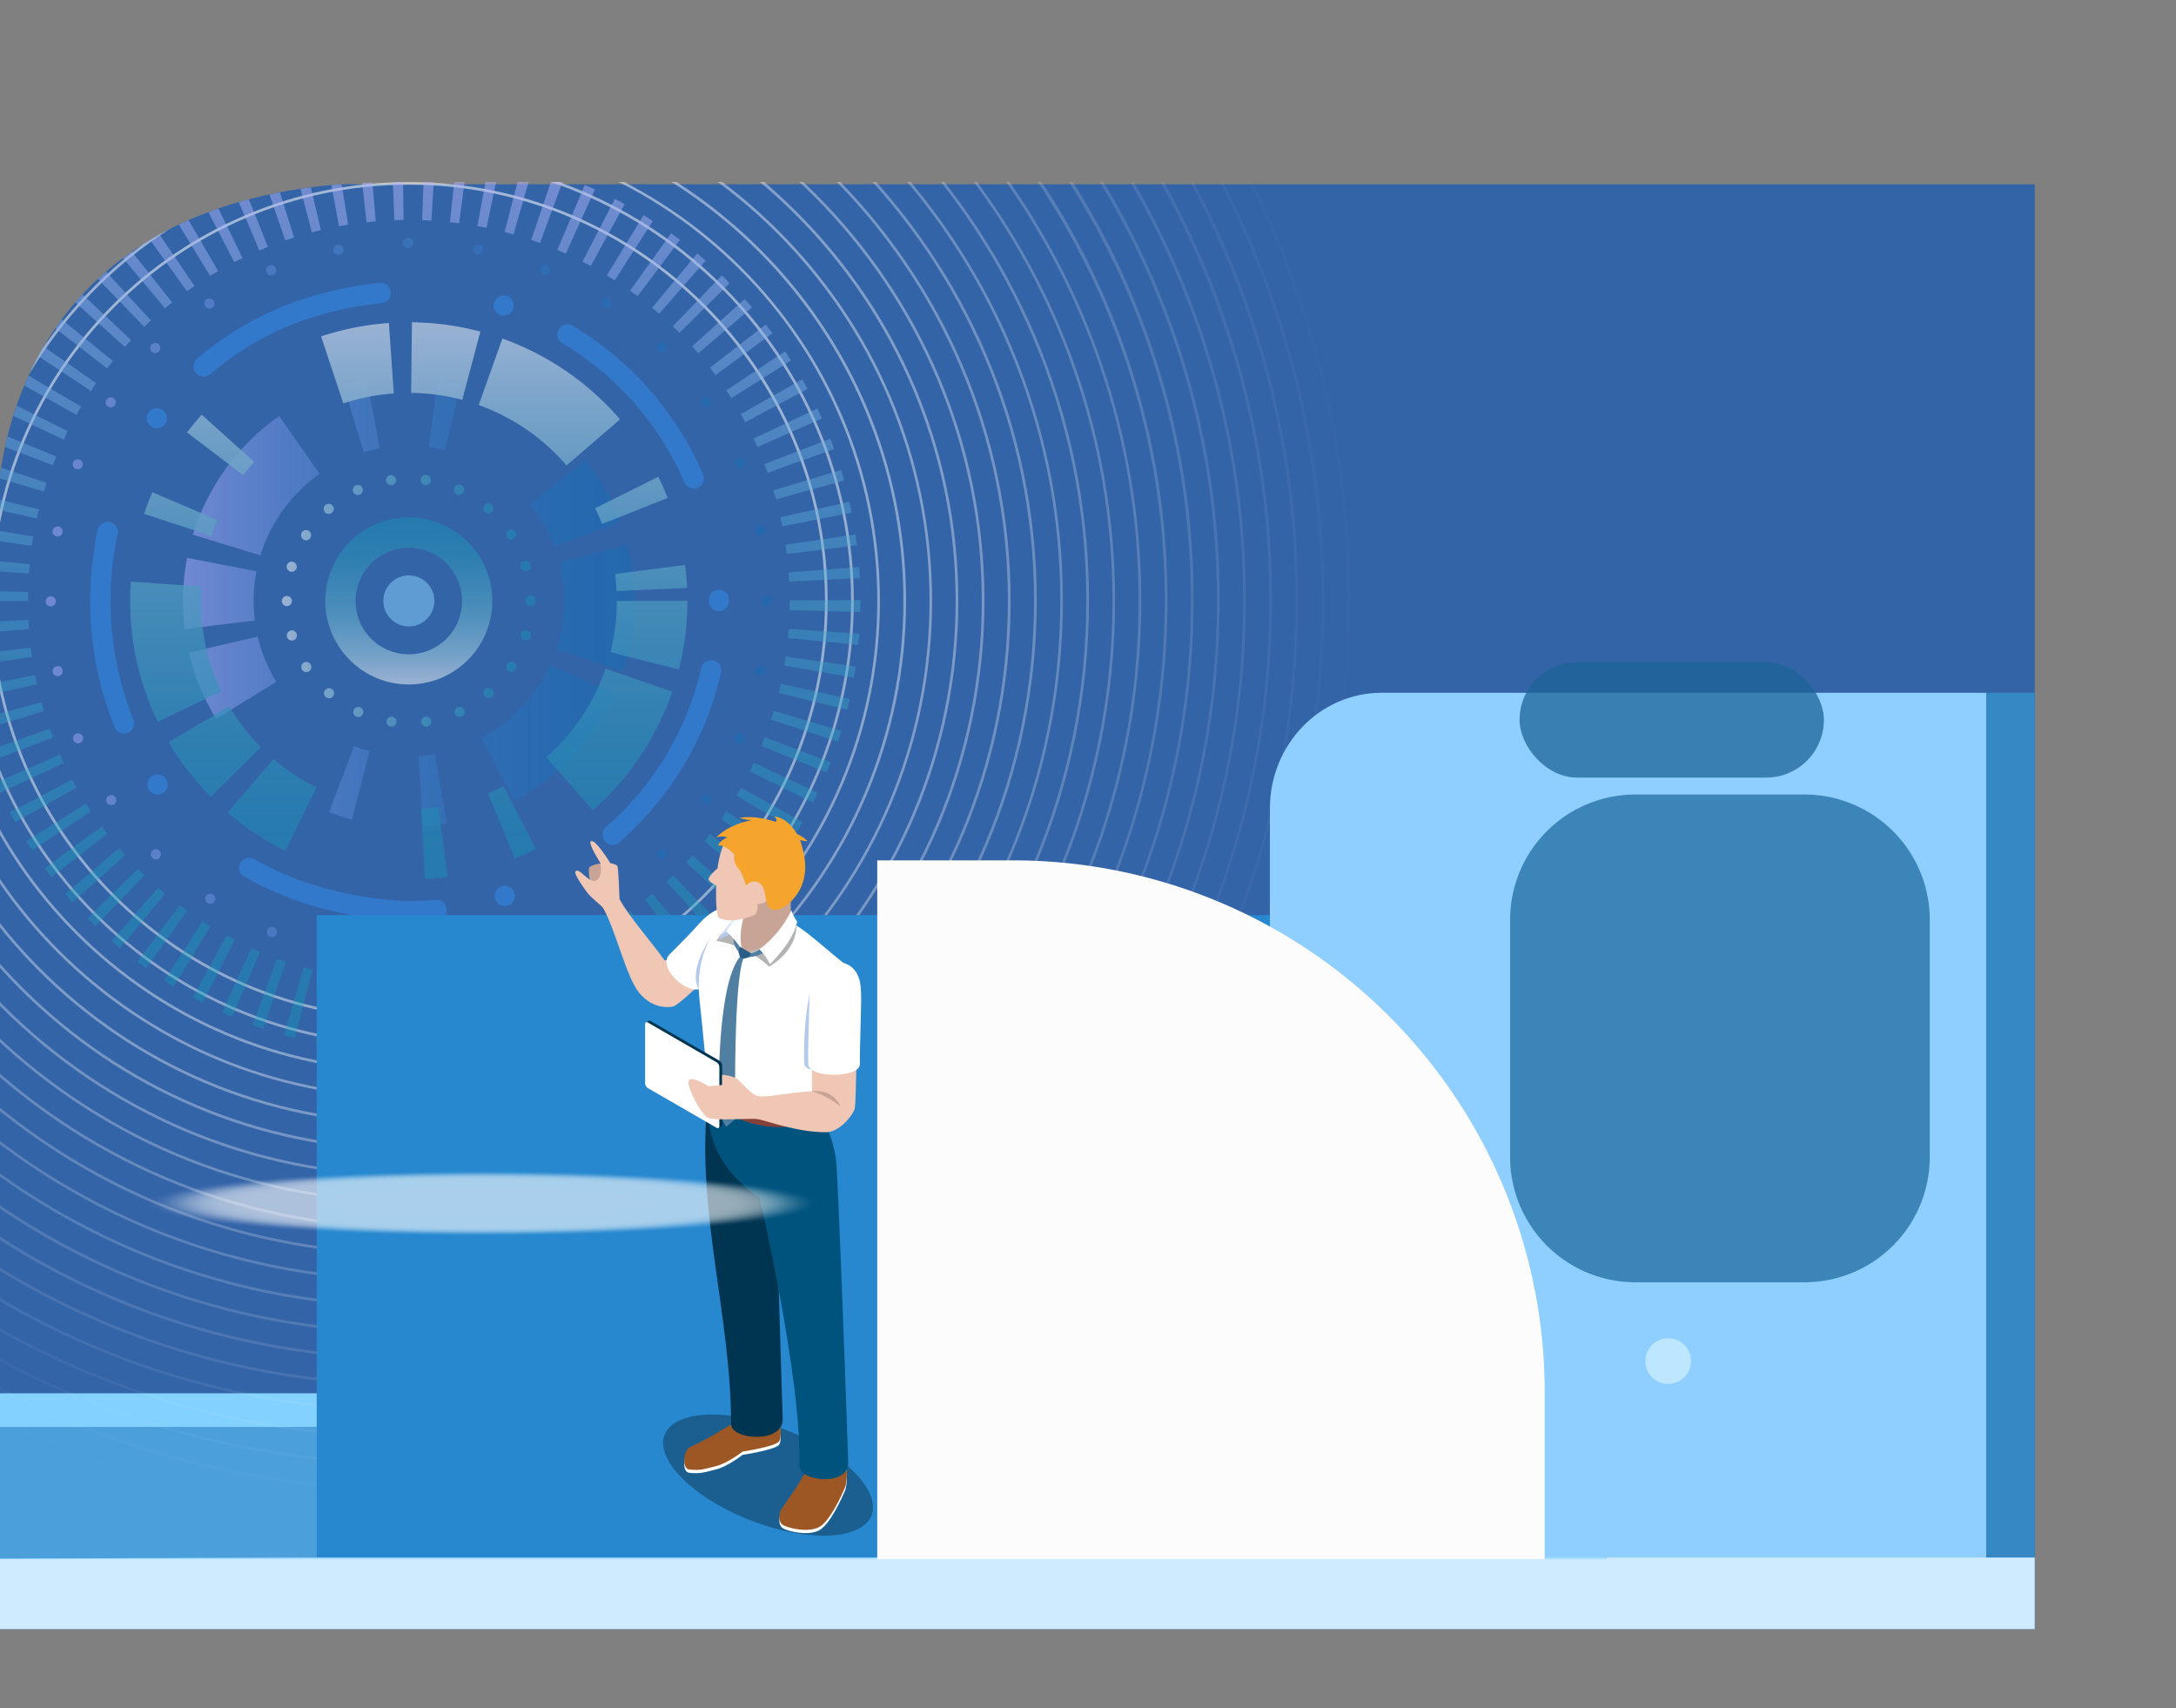 <svg xmlns="http://www.w3.org/2000/svg" xmlns:xlink="http://www.w3.org/1999/xlink" width="891.78" height="700.02" viewBox="0 0 891.78 700.02"><rect x="0" y="0" width="891.78" height="700.02" fill="#808080" stroke="none"/><defs><clipPath id="clip-path"><path d="M835.53,667.54H-1.78V219.21c0-64.5,35.1-144.65,164.11-144.65h673.2Z" style="fill:none"/></clipPath><radialGradient id="radial-gradient" cx="166.18" cy="229.63" r="391.34" gradientUnits="userSpaceOnUse"><stop offset="0" stop-color="#fff"/><stop offset="0.21" stop-color="#fff" stop-opacity="0.75"/><stop offset="0.5" stop-color="#fff" stop-opacity="0.43"/><stop offset="0.74" stop-color="#fff" stop-opacity="0.2"/><stop offset="0.91" stop-color="#fff" stop-opacity="0.05"/><stop offset="1" stop-color="#fff" stop-opacity="0"/></radialGradient><radialGradient id="radial-gradient-2" cx="166.18" cy="229.63" r="391.34" xlink:href="#radial-gradient"/><radialGradient id="radial-gradient-3" cx="166.18" cy="229.63" r="391.34" xlink:href="#radial-gradient"/><radialGradient id="radial-gradient-4" cx="166.18" cy="229.63" r="391.34" xlink:href="#radial-gradient"/><radialGradient id="radial-gradient-5" cx="166.18" cy="229.63" r="391.34" xlink:href="#radial-gradient"/><radialGradient id="radial-gradient-6" cx="166.18" cy="229.63" r="391.34" xlink:href="#radial-gradient"/><radialGradient id="radial-gradient-7" cx="166.18" cy="229.63" r="391.34" xlink:href="#radial-gradient"/><radialGradient id="radial-gradient-8" cx="166.18" cy="229.63" r="391.34" xlink:href="#radial-gradient"/><radialGradient id="radial-gradient-9" cx="166.18" cy="229.63" r="391.34" xlink:href="#radial-gradient"/><radialGradient id="radial-gradient-10" cx="166.18" cy="229.63" r="391.34" xlink:href="#radial-gradient"/><radialGradient id="radial-gradient-11" cx="166.18" cy="229.63" r="391.34" xlink:href="#radial-gradient"/><radialGradient id="radial-gradient-12" cx="166.18" cy="229.63" r="391.34" xlink:href="#radial-gradient"/><radialGradient id="radial-gradient-13" cx="166.18" cy="229.63" r="391.34" xlink:href="#radial-gradient"/><radialGradient id="radial-gradient-14" cx="166.18" cy="229.63" r="391.34" xlink:href="#radial-gradient"/><radialGradient id="radial-gradient-15" cx="166.18" cy="229.63" r="391.34" xlink:href="#radial-gradient"/><radialGradient id="radial-gradient-16" cx="166.18" cy="229.63" r="391.33" xlink:href="#radial-gradient"/><radialGradient id="radial-gradient-17" cx="166.18" cy="229.63" r="391.33" xlink:href="#radial-gradient"/><radialGradient id="radial-gradient-18" cx="166.18" cy="229.63" r="391.34" xlink:href="#radial-gradient"/><radialGradient id="radial-gradient-19" cx="166.18" cy="229.63" r="391.33" xlink:href="#radial-gradient"/><radialGradient id="radial-gradient-20" cx="166.18" cy="229.63" r="391.34" xlink:href="#radial-gradient"/><radialGradient id="radial-gradient-21" cx="166.18" cy="229.63" r="391.34" xlink:href="#radial-gradient"/><radialGradient id="radial-gradient-22" cx="166.18" cy="229.63" r="391.34" xlink:href="#radial-gradient"/><radialGradient id="radial-gradient-23" cx="166.18" cy="229.63" r="391.34" xlink:href="#radial-gradient"/><radialGradient id="radial-gradient-24" cx="166.18" cy="229.63" r="391.34" xlink:href="#radial-gradient"/><radialGradient id="radial-gradient-25" cx="166.18" cy="229.63" r="391.33" xlink:href="#radial-gradient"/><radialGradient id="radial-gradient-26" cx="166.18" cy="229.63" r="391.33" xlink:href="#radial-gradient"/><radialGradient id="radial-gradient-27" cx="166.18" cy="229.63" r="391.34" xlink:href="#radial-gradient"/><radialGradient id="radial-gradient-28" cx="166.18" cy="229.63" r="391.34" xlink:href="#radial-gradient"/><radialGradient id="radial-gradient-29" cx="166.18" cy="229.63" r="391.34" xlink:href="#radial-gradient"/><radialGradient id="radial-gradient-30" cx="166.18" cy="229.63" r="391.33" xlink:href="#radial-gradient"/><radialGradient id="radial-gradient-31" cx="166.18" cy="229.63" r="391.34" xlink:href="#radial-gradient"/><radialGradient id="radial-gradient-32" cx="166.18" cy="229.63" r="391.34" xlink:href="#radial-gradient"/><linearGradient id="linear-gradient" x1="167.54" y1="280.46" x2="167.54" y2="212.03" gradientUnits="userSpaceOnUse"><stop offset="0" stop-color="#fff"/><stop offset="0.18" stop-color="#c1ebee" stop-opacity="0.9"/><stop offset="0.39" stop-color="#7fd5dd" stop-opacity="0.8"/><stop offset="0.59" stop-color="#4ac4cf" stop-opacity="0.71"/><stop offset="0.75" stop-color="#25b7c4" stop-opacity="0.65"/><stop offset="0.89" stop-color="#0db0be" stop-opacity="0.61"/><stop offset="0.97" stop-color="#05adbc" stop-opacity="0.6"/></linearGradient><linearGradient id="linear-gradient-2" x1="75" y1="246.54" x2="260.09" y2="246.54" gradientUnits="userSpaceOnUse"><stop offset="0" stop-color="#adadfe"/><stop offset="0.21" stop-color="#7b9ceb" stop-opacity="0.88"/><stop offset="0.47" stop-color="#478ad7" stop-opacity="0.76"/><stop offset="0.68" stop-color="#217dc8" stop-opacity="0.67"/><stop offset="0.86" stop-color="#0a75bf" stop-opacity="0.62"/><stop offset="0.97" stop-color="#0172bc" stop-opacity="0.6"/></linearGradient><linearGradient id="linear-gradient-3" x1="167.54" y1="132.08" x2="167.54" y2="360.22" xlink:href="#linear-gradient"/><linearGradient id="linear-gradient-4" x1="115.52" y1="246.24" x2="219.56" y2="246.24" xlink:href="#linear-gradient"/><linearGradient id="linear-gradient-5" x1="18.74" y1="246.24" x2="316.34" y2="246.24" xlink:href="#linear-gradient-2"/><linearGradient id="linear-gradient-6" x1="167.54" y1="61.2" x2="167.54" y2="431.29" gradientUnits="userSpaceOnUse"><stop offset="0" stop-color="#bbb4fe"/><stop offset="0.25" stop-color="#7eb2e8" stop-opacity="0.87"/><stop offset="0.49" stop-color="#4ab0d5" stop-opacity="0.75"/><stop offset="0.7" stop-color="#25aec7" stop-opacity="0.67"/><stop offset="0.86" stop-color="#0dadbf" stop-opacity="0.62"/><stop offset="0.97" stop-color="#05adbc" stop-opacity="0.6"/></linearGradient></defs><g style="isolation:isolate"><g id="圖層_2" data-name="圖層 2"><g style="clip-path:url(#clip-path)"><rect x="-1.44" y="75.5" width="835.33" height="592.58" style="fill:#3464a8"/><rect x="-72.32" y="637.99" width="906.21" height="30.08" style="fill:#cfebff"/><rect x="-73.99" y="584.78" width="732.46" height="54.12" style="fill:#a8dfff"/><rect x="-89.86" y="570.91" width="764.21" height="13.88" style="fill:#82d1ff"/><polygon points="658.47 584.78 129.8 638.22 -73.99 638.9 -73.99 584.78 658.47 584.78" style="fill:#2788cf;opacity:0.72"/><g style="mix-blend-mode:overlay"><path d="M631.66,50.18A503.26,503.26,0,0,0,167.54-257.45,502.1,502.1,0,0,0-188.63-109.92,504,504,0,0,0-28.52,710.36a500.63,500.63,0,0,0,196.06,39.58A504.29,504.29,0,0,0,631.66,442.31a505.41,505.41,0,0,0,0-392.13ZM167.54,748.84C-109.59,748.84-335,523.37-335,246.24s225.46-502.59,502.59-502.59,502.6,225.46,502.6,502.59S444.67,748.84,167.54,748.84Z" style="fill:url(#radial-gradient)"/><path d="M621.79,54.35A494.72,494.72,0,0,0,359.44-208a489.86,489.86,0,0,0-191.9-38.74A493.54,493.54,0,0,0-286.7,54.35,492.57,492.57,0,0,0-181,594.84,491.43,491.43,0,0,0,167.54,739.23a491.43,491.43,0,0,0,348.6-144.39A493.53,493.53,0,0,0,621.79,54.35ZM167.54,738.13c-271.22,0-491.88-220.66-491.88-491.89s220.66-491.88,491.88-491.88S659.42-25,659.42,246.24,438.77,738.13,167.54,738.13Z" style="fill:url(#radial-gradient-2)"/><path d="M508.56-94.78C417.47-185.87,296.36-236,167.54-236s-249.93,50.16-341,141.25-141.25,212.2-141.25,341,50.16,249.94,141.25,341,212.2,141.25,341,141.25,249.93-50.17,341-141.25,141.26-212.21,141.26-341S599.65-3.69,508.56-94.78Zm-341,822.19c-265.31,0-481.17-215.85-481.17-481.17S-97.77-234.93,167.54-234.93,648.71-19.07,648.71,246.24,432.86,727.41,167.54,727.41Z" style="fill:url(#radial-gradient-3)"/><path d="M501-87.2C411.92-176.27,293.5-225.32,167.54-225.32S-76.84-176.27-165.9-87.2-304,120.28-304,246.24s49,244.39,138.12,333.45S41.58,717.81,167.54,717.81s244.38-49,333.45-138.12S639.11,372.2,639.11,246.24,590.06,1.86,501-87.2ZM167.54,716.7c-259.41,0-470.46-211-470.46-470.46S-91.87-224.22,167.54-224.22,638-13.17,638,246.24,427,716.7,167.54,716.7Z" style="fill:url(#radial-gradient-4)"/><path d="M493.42-79.63c-87.05-87-202.78-135-325.88-135s-238.83,47.94-325.87,135-135,202.78-135,325.87,47.94,238.83,135,325.88,202.77,135,325.87,135,238.83-47.94,325.88-135,135-202.78,135-325.88S580.46,7.41,493.42-79.63ZM167.54,706C-86,706-292.21,499.75-292.21,246.24S-86-213.5,167.54-213.5,627.29-7.26,627.29,246.24,421.05,706,167.54,706Z" style="fill:url(#radial-gradient-5)"/><path d="M485.84-72.06c-85-85-198.06-131.84-318.3-131.84S-65.74-157.08-150.76-72.06-282.6,126-282.6,246.24s46.82,233.28,131.84,318.3S47.31,696.39,167.54,696.39s233.28-46.82,318.3-131.85,131.85-198.06,131.85-318.3S570.86,13,485.84-72.06ZM167.54,695.28c-247.6,0-449-201.44-449-449s201.43-449,449-449,449,201.43,449,449S415.14,695.28,167.54,695.28Z" style="fill:url(#radial-gradient-6)"/><path d="M478.27-64.48c-83-83-193.35-128.71-310.73-128.71S-60.19-147.48-143.18-64.48-271.89,128.87-271.89,246.24-226.18,474-143.18,557,50.17,685.68,167.54,685.68,395.27,640,478.27,557,607,363.62,607,246.24,561.27,18.52,478.27-64.48ZM167.54,684.57c-241.69,0-438.32-196.63-438.32-438.33S-74.15-192.08,167.54-192.08,605.87,4.55,605.87,246.24,409.24,684.57,167.54,684.57Z" style="fill:url(#radial-gradient-7)"/><path d="M470.69-56.91c-81-81-188.63-125.57-303.15-125.57S-54.63-137.88-135.61-56.91-261.18,131.73-261.18,246.24s44.6,222.18,125.57,303.16S53,675,167.54,675s222.18-44.6,303.15-125.57S596.26,360.76,596.26,246.24,551.67,24.07,470.69-56.91ZM167.54,673.86c-235.78,0-427.61-191.83-427.61-427.62S-68.24-181.37,167.54-181.37,595.16,10.46,595.16,246.24,403.33,673.86,167.54,673.86Z" style="fill:url(#radial-gradient-8)"/><path d="M463.12-49.33C384.17-128.28,279.2-171.77,167.54-171.77S-49.08-128.28-128-49.33-250.47,134.59-250.47,246.24-207,462.87-128,541.82,55.89,664.26,167.54,664.26s216.63-43.49,295.58-122.44S585.55,357.9,585.55,246.24,542.07,29.62,463.12-49.33ZM167.54,663.15c-229.88,0-416.9-187-416.9-416.91s187-416.9,416.9-416.9,416.91,187,416.91,416.9S397.43,663.15,167.54,663.15Z" style="fill:url(#radial-gradient-9)"/><path d="M455.55-41.76C378.62-118.69,276.34-161,167.54-161s-211.07,42.36-288,119.29-119.3,179.21-119.3,288,42.37,211.08,119.3,288,179.21,119.29,288,119.29,211.08-42.36,288-119.29S574.84,355,574.84,246.24,532.48,35.17,455.55-41.76Zm-288,694.2c-224,0-406.19-182.22-406.19-406.2S-56.43-159.95,167.54-159.95s406.2,182.22,406.2,406.19S391.52,652.44,167.54,652.44Z" style="fill:url(#radial-gradient-10)"/><path d="M448-34.19A394,394,0,0,0,167.54-150.34,394,394,0,0,0-112.89-34.19C-187.79,40.72-229,140.31-229,246.24A396.6,396.6,0,0,0,167.54,642.83c105.94,0,205.53-41.25,280.43-116.16S564.13,352.18,564.13,246.24A394,394,0,0,0,448-34.19ZM167.54,641.73c-218.07,0-395.48-177.42-395.48-395.49S-50.53-149.24,167.54-149.24,563,28.17,563,246.24,385.61,641.73,167.54,641.73Z" style="fill:url(#radial-gradient-11)"/><path d="M440.4-26.61a383.37,383.37,0,0,0-272.86-113A385.87,385.87,0,0,0-218.33,246.24,385.87,385.87,0,0,0,167.54,632.12,385.87,385.87,0,0,0,553.42,246.24,383.34,383.34,0,0,0,440.4-26.61ZM167.54,631c-212.16,0-384.77-172.61-384.77-384.78S-44.62-138.53,167.54-138.53,552.31,34.08,552.31,246.24,379.71,631,167.54,631Z" style="fill:url(#radial-gradient-12)"/><path d="M432.82-19A372.68,372.68,0,0,0,167.54-128.92,375.15,375.15,0,0,0-207.62,246.24,375.15,375.15,0,0,0,167.54,621.41,375.17,375.17,0,0,0,542.71,246.24,372.71,372.71,0,0,0,432.82-19ZM167.54,620.3c-206.25,0-374.06-167.8-374.06-374.06S-38.71-127.82,167.54-127.82,541.6,40,541.6,246.24,373.8,620.3,167.54,620.3Z" style="fill:url(#radial-gradient-13)"/><path d="M425.25-11.46A362,362,0,0,0,167.54-118.21,364.45,364.45,0,0,0-196.91,246.24,364.45,364.45,0,0,0,167.54,610.7,364.47,364.47,0,0,0,532,246.24,362,362,0,0,0,425.25-11.46ZM167.54,609.59c-200.35,0-363.35-163-363.35-363.35s163-363.35,363.35-363.35,363.35,163,363.35,363.35S367.89,609.59,167.54,609.59Z" style="fill:url(#radial-gradient-14)"/><path d="M417.68-3.89A351.46,351.46,0,0,0,167.54-107.5,353.75,353.75,0,0,0-186.2,246.24,353.75,353.75,0,0,0,167.54,600,353.75,353.75,0,0,0,521.29,246.24,351.44,351.44,0,0,0,417.68-3.89ZM167.54,598.88c-194.44,0-352.64-158.19-352.64-352.64S-26.9-106.39,167.54-106.39,520.18,51.8,520.18,246.24,362,598.88,167.54,598.88Z" style="fill:url(#radial-gradient-15)"/><path d="M410.1,3.68A340.78,340.78,0,0,0,167.54-96.79a343,343,0,0,0-343,343,343,343,0,0,0,343,343,343.06,343.06,0,0,0,343-343A340.81,340.81,0,0,0,410.1,3.68ZM167.54,588.17c-188.54,0-341.92-153.39-341.92-341.93S-21-95.68,167.54-95.68,509.47,57.7,509.47,246.24,356.08,588.17,167.54,588.17Z" style="fill:url(#radial-gradient-16)"/><path d="M402.53,11.26a330.15,330.15,0,0,0-235-97.34A332.34,332.34,0,0,0-164.78,246.24,332.34,332.34,0,0,0,167.54,578.57,332.32,332.32,0,0,0,499.86,246.24,330.11,330.11,0,0,0,402.53,11.26Zm-235,566.2c-182.63,0-331.21-148.58-331.21-331.22S-15.09-85,167.54-85,498.76,63.61,498.76,246.24,350.18,577.46,167.54,577.46Z" style="fill:url(#radial-gradient-17)"/><path d="M395,18.83a319.54,319.54,0,0,0-227.42-94.2A321.62,321.62,0,0,0-154.07,246.24,321.6,321.6,0,0,0,167.54,567.85,321.58,321.58,0,0,0,489.15,246.24,319.53,319.53,0,0,0,395,18.83ZM167.54,566.75C-9.18,566.75-153,423-153,246.24S-9.18-74.26,167.54-74.26,488.05,69.52,488.05,246.24,344.27,566.75,167.54,566.75Z" style="fill:url(#radial-gradient-18)"/><path d="M387.38,26.4A308.86,308.86,0,0,0,167.54-64.66a310.9,310.9,0,0,0-310.9,310.9,310.9,310.9,0,0,0,310.9,310.9,310.9,310.9,0,0,0,310.9-310.9A308.89,308.89,0,0,0,387.38,26.4ZM167.54,556c-170.82,0-309.79-139-309.79-309.8S-3.28-63.55,167.54-63.55s309.8,139,309.8,309.79S338.36,556,167.54,556Z" style="fill:url(#radial-gradient-19)"/><path d="M379.81,34A300.2,300.2,0,0,0-44.72,34a300.17,300.17,0,0,0,0,424.53,300.2,300.2,0,0,0,424.53,0,300.2,300.2,0,0,0,0-424.53ZM167.54,545.33c-164.91,0-299.08-134.17-299.08-299.09S2.63-52.84,167.54-52.84,466.63,81.33,466.63,246.24,332.46,545.33,167.54,545.33Z" style="fill:url(#radial-gradient-20)"/><path d="M167.54-43.23C7.92-43.23-121.93,86.63-121.93,246.24S7.92,535.72,167.54,535.72,457,405.86,457,246.24,327.16-43.23,167.54-43.23Zm0,577.85c-159,0-288.37-129.37-288.37-288.38S8.53-42.13,167.54-42.13,455.92,87.23,455.92,246.24,326.55,534.62,167.54,534.62Z" style="fill:url(#radial-gradient-21)"/><path d="M167.54-32.52c-153.71,0-278.76,125.05-278.76,278.76S13.83,525,167.54,525,446.31,400,446.31,246.24,321.26-32.52,167.54-32.52Zm0,556.43c-153.1,0-277.66-124.56-277.66-277.67S14.44-31.42,167.54-31.42,445.2,93.14,445.2,246.24,320.65,523.91,167.54,523.91Z" style="fill:url(#radial-gradient-22)"/><path d="M167.54-21.81c-147.8,0-268,120.25-268,268.05S19.74,514.3,167.54,514.3,435.6,394.05,435.6,246.24,315.35-21.81,167.54-21.81Zm0,535c-147.19,0-266.95-119.75-266.95-267S20.35-20.71,167.54-20.71s267,119.76,267,267S314.74,513.19,167.54,513.19Z" style="fill:url(#radial-gradient-23)"/><path d="M167.54-11.1C25.64-11.1-89.8,104.34-89.8,246.24S25.64,503.59,167.54,503.59,424.89,388.14,424.89,246.24,309.44-11.1,167.54-11.1Zm0,513.58C26.25,502.48-88.7,387.54-88.7,246.24S26.25-10,167.54-10,423.78,105,423.78,246.24,308.83,502.48,167.54,502.48Z" style="fill:url(#radial-gradient-24)"/><path d="M167.54-.39c-136,0-246.63,110.64-246.63,246.63S31.55,492.88,167.54,492.88,414.18,382.24,414.18,246.24,303.54-.39,167.54-.39Zm0,492.16C32.16,491.77-78,381.63-78,246.24S32.16.72,167.54.72,413.07,110.86,413.07,246.24,302.93,491.77,167.54,491.77Z" style="fill:url(#radial-gradient-25)"/><path d="M167.54,10.32C37.45,10.32-68.38,116.16-68.38,246.24S37.45,482.17,167.54,482.17,403.47,376.33,403.47,246.24,297.63,10.32,167.54,10.32Zm0,470.74c-129.48,0-234.81-105.34-234.81-234.82S38.06,11.43,167.54,11.43,402.36,116.77,402.36,246.24,297,481.06,167.54,481.06Z" style="fill:url(#radial-gradient-26)"/><path d="M167.54,21C43.36,21-57.67,122.06-57.67,246.24s101,225.22,225.21,225.22,225.21-101,225.21-225.22S291.73,21,167.54,21Zm0,449.32C44,470.35-56.56,369.82-56.56,246.24S44,22.14,167.54,22.14s224.11,100.53,224.11,224.1S291.12,470.35,167.54,470.35Z" style="fill:url(#radial-gradient-27)"/><path d="M167.54,31.74C49.27,31.74-47,128-47,246.24s96.23,214.51,214.5,214.51S382,364.52,382,246.24,285.82,31.74,167.54,31.74Zm0,427.9c-117.66,0-213.39-95.73-213.39-213.4S49.88,32.85,167.54,32.85s213.4,95.73,213.4,213.39S285.21,459.64,167.54,459.64Z" style="fill:url(#radial-gradient-28)"/><path d="M167.54,42.45c-112.37,0-203.79,91.42-203.79,203.79S55.17,450,167.54,450s203.79-91.42,203.79-203.79S279.91,42.45,167.54,42.45Zm0,406.48C55.78,448.93-35.14,358-35.14,246.24S55.78,43.56,167.54,43.56s202.69,90.92,202.69,202.68S279.3,448.93,167.54,448.93Z" style="fill:url(#radial-gradient-29)"/><path d="M167.54,53.17c-106.46,0-193.08,86.61-193.08,193.07S61.08,439.32,167.54,439.32s193.08-86.61,193.08-193.08S274,53.17,167.54,53.17Zm0,385.05c-105.85,0-192-86.12-192-192s86.12-192,192-192,192,86.12,192,192S273.4,438.22,167.54,438.22Z" style="fill:url(#radial-gradient-30)"/><path d="M167.54,63.88C67,63.88-14.82,145.69-14.82,246.24S67,428.61,167.54,428.61,349.91,346.8,349.91,246.24,268.1,63.88,167.54,63.88Zm0,363.62c-99.94,0-181.26-81.31-181.26-181.26S67.6,65,167.54,65,348.8,146.3,348.8,246.24,267.49,427.5,167.54,427.5Z" style="fill:url(#radial-gradient-31)"/><path d="M167.54,74.59c-94.65,0-171.65,77-171.65,171.65s77,171.66,171.65,171.66,171.66-77,171.66-171.66S262.19,74.59,167.54,74.59Zm0,342.2C73.5,416.79-3,340.29-3,246.24S73.5,75.69,167.54,75.69,338.09,152.2,338.09,246.24,261.59,416.79,167.54,416.79Z" style="fill:url(#radial-gradient-32)"/></g><g style="opacity:0.5"><path d="M167.54,280.46a34.22,34.22,0,1,1,34.22-34.22A34.26,34.26,0,0,1,167.54,280.46Zm0-56a21.82,21.82,0,1,0,21.82,21.81A21.83,21.83,0,0,0,167.54,224.43Z" style="mix-blend-mode:color-dodge;fill:url(#linear-gradient)"/><path d="M173.33,338.61l-1.79-28.88a64.9,64.9,0,0,0,6.69-.77l4.82,28.53A93,93,0,0,1,173.33,338.61Zm-29.11-2.79a93.75,93.75,0,0,1-9.34-3l10.2-27.07a63.77,63.77,0,0,0,6.42,2Zm66.56-7.74-13.53-25.57a64.14,64.14,0,0,0,28.31-30.13l26.37,11.9A93.15,93.15,0,0,1,210.78,328.08ZM88.58,294.53a91.93,91.93,0,0,1-11.14-27.09l28.17-6.6a63.07,63.07,0,0,0,7.64,18.57Zm166.9-19.39-27.49-9a64.18,64.18,0,0,0,1.19-35.67l28-7.17a93.7,93.7,0,0,1,2.88,23A92.29,92.29,0,0,1,255.48,275.14ZM75.71,257.8A94.78,94.78,0,0,1,75,246.24a93.83,93.83,0,0,1,1.68-17.65l28.41,5.49a64.16,64.16,0,0,0-1.16,12.16,66.26,66.26,0,0,0,.49,8Zm31-30.24-27.66-8.48a93,93,0,0,1,35.36-48.61L131,194.15A64,64,0,0,0,106.71,227.56ZM227.17,224a63.06,63.06,0,0,0-9.93-17.49l22.59-18.08a92.3,92.3,0,0,1,14.45,25.46ZM149.1,185.34l-8.37-27.69a91.12,91.12,0,0,1,9.52-2.33l5.37,28.42A63.9,63.9,0,0,0,149.1,185.34Zm33.28-1a61.64,61.64,0,0,0-6.62-1.21l3.7-28.7a92.15,92.15,0,0,1,9.63,1.77Z" style="mix-blend-mode:color-dodge;fill:url(#linear-gradient-2)"/><path d="M174.21,360.22l-1.66-28.88c2.34-.13,4.7-.37,7-.7l4,28.65C180.51,359.73,177.34,360,174.21,360.22ZM211,351.87l-11-26.76c2.16-.89,4.31-1.88,6.4-2.95l13.2,25.74C216.75,349.34,213.86,350.67,211,351.87Zm-94.07-3.28A114.28,114.28,0,0,1,93.28,333l18.82-22a85.66,85.66,0,0,0,17.64,11.67ZM243,332l-19.12-21.72A85.39,85.39,0,0,0,248.17,274l27.36,9.41A114.47,114.47,0,0,1,243,332ZM86.36,326.52A114.09,114.09,0,0,1,69.1,304.1L94,289.42a85.24,85.24,0,0,0,12.9,16.76ZM64.64,295.76a113.14,113.14,0,0,1-11.27-49.52c0-2.63.09-5.29.27-7.92l28.86,2c-.13,2-.2,4-.2,5.93a84.51,84.51,0,0,0,8.4,37Zm213.59-21.43-28.05-7.1a85.41,85.41,0,0,0,2.6-21h28.94A114.73,114.73,0,0,1,278.23,274.33ZM252.69,242.2c-.11-2.36-.32-4.73-.62-7l28.69-3.71c.4,3.1.68,6.27.83,9.41ZM86.55,219.57l-27.48-9c1-3,2.11-6,3.33-8.87L89,213C88.12,215.12,87.29,217.34,86.55,219.57Zm160.22-4.86c-.86-2.17-1.83-4.33-2.88-6.43l25.89-12.91c1.41,2.82,2.71,5.73,3.87,8.65Zm-147.11-20-23-17.51c1.91-2.5,3.94-4.95,6-7.29l21.5,19.36C102.59,191,101.07,192.81,99.66,194.68Zm132.52-4a85.51,85.51,0,0,0-36-24.74l9.72-27.25a114.55,114.55,0,0,1,48.2,33.12ZM140.7,165.31l-9.11-27.46a113.63,113.63,0,0,1,27.79-5.49l2,28.86A84.76,84.76,0,0,0,140.7,165.31Zm48.75-1.47A85.1,85.1,0,0,0,168.5,161l.32-28.93a114.09,114.09,0,0,1,28.05,3.8Z" style="mix-blend-mode:color-dodge;fill:url(#linear-gradient-3)"/><path d="M160.19,297.76a2.06,2.06,0,0,1-1.75-2.34h0a2.06,2.06,0,0,1,2.33-1.76h0a2.08,2.08,0,0,1,1.76,2.34h0a2.08,2.08,0,0,1-2.05,1.78h0A1.57,1.57,0,0,1,160.19,297.76ZM172.66,296a2.08,2.08,0,0,1,1.75-2.36h0a2.09,2.09,0,0,1,2.34,1.76h0a2.07,2.07,0,0,1-1.76,2.34h0a1.42,1.42,0,0,1-.29,0h0A2.07,2.07,0,0,1,172.66,296ZM146,293.6a2,2,0,0,1-1-2.72h0a2.07,2.07,0,0,1,2.73-1h0a2.08,2.08,0,0,1,1,2.75h0a2.08,2.08,0,0,1-1.89,1.2h0A2.09,2.09,0,0,1,146,293.6Zm40.48-1.05a2.08,2.08,0,0,1,1-2.75h0a2.08,2.08,0,0,1,2.75,1h0a2,2,0,0,1-1,2.73h0a1.71,1.71,0,0,1-.85.19h0A2.06,2.06,0,0,1,186.46,292.55Zm-53-6.94a2.09,2.09,0,0,1-.2-2.92h0a2.07,2.07,0,0,1,2.91-.2h0a2,2,0,0,1,.21,2.91h0a2,2,0,0,1-1.55.72h0A2.07,2.07,0,0,1,133.51,285.61Zm65.2-.27a2.09,2.09,0,0,1,.21-2.92h0a2.07,2.07,0,0,1,2.92.21h0a2,2,0,0,1-.21,2.91h0a2,2,0,0,1-1.36.52h0A2.13,2.13,0,0,1,198.71,285.34ZM123.8,274.45a2.08,2.08,0,0,1,.62-2.86h0a2.06,2.06,0,0,1,2.85.6h0a2.09,2.09,0,0,1-.59,2.88h0a2.16,2.16,0,0,1-1.12.33h0A2.12,2.12,0,0,1,123.8,274.45Zm84.67.53a2.07,2.07,0,0,1-.62-2.85h0a2.05,2.05,0,0,1,2.85-.62h0a2,2,0,0,1,.62,2.85h0a2,2,0,0,1-1.74.95h0A2,2,0,0,1,208.47,275Zm-90.85-14h0a2.08,2.08,0,0,1,1.41-2.56h0a2,2,0,0,1,2.56,1.41h0a2.06,2.06,0,0,1-1.38,2.56h0a3.19,3.19,0,0,1-.6.08h0A2.08,2.08,0,0,1,117.62,261Zm97.29,1.31a2.09,2.09,0,0,1-1.4-2.57h0a2.06,2.06,0,0,1,2.56-1.4h0a2.05,2.05,0,0,1,1.41,2.56h0a2.08,2.08,0,0,1-2,1.49h0A2,2,0,0,1,214.91,262.3Zm-99.39-16a2.07,2.07,0,0,1,2.06-2.07h0a2.09,2.09,0,0,1,2.07,2.07h0a2.07,2.07,0,0,1-2.07,2.07h0A2.06,2.06,0,0,1,115.52,246.34Zm99.91-.1h0v0h0a.47.47,0,0,1,0-.15h0A2.1,2.1,0,0,1,217.5,244h0a2.06,2.06,0,0,1,2.06,2.06h0v.1h0v.11h0a2.06,2.06,0,0,1-2.06,2.07h0A2.08,2.08,0,0,1,215.43,246.24Zm-96.44-12a2.05,2.05,0,0,1-1.41-2.56h0a2.06,2.06,0,0,1,2.56-1.41h0a2.09,2.09,0,0,1,1.41,2.57h0a2.07,2.07,0,0,1-2,1.48h0A1.77,1.77,0,0,1,119,234.25Zm94.46-1.69h0a2,2,0,0,1,1.38-2.56h0a2,2,0,0,1,2.56,1.38h0A2.05,2.05,0,0,1,216,234h0a1.67,1.67,0,0,1-.58.09h0A2.07,2.07,0,0,1,213.45,232.56Zm-89.13-11.49a2.07,2.07,0,0,1-.62-2.85h0a2,2,0,0,1,2.85-.62h0a2.06,2.06,0,0,1,.62,2.85h0a2,2,0,0,1-1.74,1h0A2,2,0,0,1,124.32,221.07Zm83.42-.87a2.05,2.05,0,0,1,.62-2.85h0a2.08,2.08,0,0,1,2.86.6h0a2.05,2.05,0,0,1-.62,2.85h0a2,2,0,0,1-1.12.33h0A2.09,2.09,0,0,1,207.74,220.2Zm-74.58-10.27a2.06,2.06,0,0,1,.21-2.91h0a2.05,2.05,0,0,1,2.91.18h0a2.06,2.06,0,0,1-.2,2.92h0a2,2,0,0,1-1.35.51h0A2.17,2.17,0,0,1,133.16,209.93Zm65.62,0a2.06,2.06,0,0,1-.21-2.91h0a2.06,2.06,0,0,1,2.91-.21h0a2.08,2.08,0,0,1,.21,2.91h0a2,2,0,0,1-1.57.71h0A2.07,2.07,0,0,1,198.78,209.93Zm-54-8.23a2.07,2.07,0,0,1,1-2.74h0a2.08,2.08,0,0,1,2.75,1h0a2.09,2.09,0,0,1-1,2.75h0a2.26,2.26,0,0,1-.87.18h0A2,2,0,0,1,144.78,201.7Zm42.51.89a2,2,0,0,1-1-2.72h0a2.05,2.05,0,0,1,2.73-1h0a2,2,0,0,1,1,2.73h0a2.07,2.07,0,0,1-1.88,1.22h0A2.06,2.06,0,0,1,187.29,202.59Zm-29.06-5.49a2.06,2.06,0,0,1,1.76-2.34h0a2.07,2.07,0,0,1,2.33,1.74h0a2.07,2.07,0,0,1-1.73,2.35h0l-.31,0h0A2.07,2.07,0,0,1,158.23,197.1Zm16,1.71h0a2.06,2.06,0,0,1-1.76-2.33h0a2,2,0,0,1,2.33-1.76h0a2,2,0,0,1,1.76,2.31h0a2.06,2.06,0,0,1-2,1.8h0Z" style="mix-blend-mode:color-dodge;fill:url(#linear-gradient-4)"/><path d="M165.57,393a2.05,2.05,0,0,1,2.06-2.06h0A2.07,2.07,0,0,1,169.7,393h0a2.06,2.06,0,0,1-2.07,2.07h0A2.06,2.06,0,0,1,165.57,393Zm-27-.74h0A2,2,0,0,1,137,389.8h0a2,2,0,0,1,2.41-1.63h0a2.08,2.08,0,0,1,1.64,2.42h0a2.08,2.08,0,0,1-2,1.67h0A1.43,1.43,0,0,1,138.6,392.22Zm55.61-1.66a2,2,0,0,1,1.63-2.41h0a2,2,0,0,1,2.42,1.61h0a2.08,2.08,0,0,1-1.61,2.44h0a3,3,0,0,1-.42,0h0A2.08,2.08,0,0,1,194.21,390.56Zm-83.53-6.77a2.09,2.09,0,0,1-1.12-2.71h0a2.08,2.08,0,0,1,2.71-1.12h0a2.08,2.08,0,0,1,1.12,2.71h0a2.08,2.08,0,0,1-1.9,1.28h0A2.33,2.33,0,0,1,110.68,383.79Zm111.18-1.18A2,2,0,0,1,223,379.9h0a2.05,2.05,0,0,1,2.69,1.12h0a2.07,2.07,0,0,1-1.12,2.7h0a1.89,1.89,0,0,1-.78.17h0A2.08,2.08,0,0,1,221.86,382.61ZM85,370a2.09,2.09,0,0,1-.58-2.87h0a2.1,2.1,0,0,1,2.88-.58h0a2.07,2.07,0,0,1,.55,2.88h0a2.07,2.07,0,0,1-1.71.93h0A2.1,2.1,0,0,1,85,370Zm162.41-.66a2.09,2.09,0,0,1,.58-2.87h0a2,2,0,0,1,2.85.58h0a2,2,0,0,1-.56,2.85h0a1.93,1.93,0,0,1-1.16.35h0A2.05,2.05,0,0,1,247.38,369.38ZM62.43,351.55h0a2.06,2.06,0,0,1,0-2.94h0a2.09,2.09,0,0,1,2.93,0h0a2.08,2.08,0,0,1,0,2.94h0a2.13,2.13,0,0,1-1.47.6h0A2.07,2.07,0,0,1,62.43,351.55Zm207.43-.13a2.06,2.06,0,0,1,0-2.91h0a2.08,2.08,0,0,1,2.92,0h0a2.06,2.06,0,0,1,0,2.91h0a2,2,0,0,1-1.47.6h0A2,2,0,0,1,269.86,351.42ZM43.89,329a2.06,2.06,0,0,1,.56-2.87h0a2.09,2.09,0,0,1,2.87.58h0a2,2,0,0,1-.58,2.85h0a1.92,1.92,0,0,1-1.14.35h0A2,2,0,0,1,43.89,329Zm244.53.44a2.07,2.07,0,0,1-.56-2.88h0a2,2,0,0,1,2.86-.55h0a2,2,0,0,1,.57,2.85h0a2.08,2.08,0,0,1-1.73.93h0A2.18,2.18,0,0,1,288.42,329.46ZM30.09,303.34a2.07,2.07,0,0,1,1.11-2.71h0a2.08,2.08,0,0,1,2.71,1.12h0a2.07,2.07,0,0,1-1.12,2.7h0a1.9,1.9,0,0,1-.78.15h0A2.09,2.09,0,0,1,30.09,303.34Zm272.26,1a2.08,2.08,0,0,1-1.12-2.69h0a2.08,2.08,0,0,1,2.71-1.14h0a2.08,2.08,0,0,1,1.12,2.71h0a2.07,2.07,0,0,1-1.92,1.28h0A2.32,2.32,0,0,1,302.35,304.29ZM21.61,275.44A2.07,2.07,0,0,1,23.24,273h0a2,2,0,0,1,2.42,1.61h0A2.07,2.07,0,0,1,24,277.05h0a2.58,2.58,0,0,1-.39,0h0A2.07,2.07,0,0,1,21.61,275.44Zm289.46,1.45a2,2,0,0,1-1.61-2.42h0a2,2,0,0,1,2.42-1.63h0a2.07,2.07,0,0,1,1.63,2.41h0a2.11,2.11,0,0,1-2.05,1.68h0A3,3,0,0,1,311.07,276.89ZM18.74,246.42a2.08,2.08,0,0,1,2.07-2.08h0a2.06,2.06,0,0,1,2.06,2.06h0a2,2,0,0,1-2,2.07h0A2,2,0,0,1,18.74,246.42Zm293.47-.18v-.15h0v-.18h0a2,2,0,0,1,2-2.07h0a2.09,2.09,0,0,1,2.09,2.07h0s0,.1,0,.16h0c0,.06,0,.13,0,.17h0a2.08,2.08,0,0,1-2.07,2.07h0A2.07,2.07,0,0,1,312.21,246.24Zm-289-26.43a2,2,0,0,1-1.61-2.42h0A2.06,2.06,0,0,1,24,215.76h0a2.08,2.08,0,0,1,1.63,2.44h0a2.09,2.09,0,0,1-2,1.65h0A1.5,1.5,0,0,1,23.16,219.81Zm286.22-2.11a2.09,2.09,0,0,1,1.63-2.44h0a2,2,0,0,1,2.42,1.63h0a2,2,0,0,1-1.61,2.42h0a1.5,1.5,0,0,1-.42,0h0A2.08,2.08,0,0,1,309.38,217.7ZM31.08,192.18A2.09,2.09,0,0,1,30,189.47h0a2.09,2.09,0,0,1,2.71-1.12h0A2.06,2.06,0,0,1,33.78,191h0a2,2,0,0,1-1.92,1.28h0A2.26,2.26,0,0,1,31.08,192.18Zm270-1.59h0a2.08,2.08,0,0,1,1.12-2.71h0a2.05,2.05,0,0,1,2.68,1.12h0a2.05,2.05,0,0,1-1.11,2.7h0a2,2,0,0,1-.79.15h0A2.06,2.06,0,0,1,301.11,190.59Zm-256.85-24a2.06,2.06,0,0,1-.56-2.87h0a2.07,2.07,0,0,1,2.86-.58h0a2.08,2.08,0,0,1,.57,2.88h0a2,2,0,0,1-1.71.91h0A2.14,2.14,0,0,1,44.26,166.61Zm243.42-1a2.06,2.06,0,0,1,.56-2.87h0a2.08,2.08,0,0,1,2.87.56h0a2.09,2.09,0,0,1-.58,2.87h0a1.92,1.92,0,0,1-1.14.35h0A2,2,0,0,1,287.68,165.62ZM62.18,144.11a2.07,2.07,0,0,1,0-2.93h0a2,2,0,0,1,2.91,0h0a2,2,0,0,1,0,2.91h0a2.09,2.09,0,0,1-1.46.62h0A2.13,2.13,0,0,1,62.18,144.11Zm207.46-.35a2.06,2.06,0,0,1,0-2.94h0a2.09,2.09,0,0,1,2.93,0h0a2.06,2.06,0,0,1,0,2.92h0a2.06,2.06,0,0,1-1.47.62h0A2,2,0,0,1,269.64,143.76ZM84.12,125.51a2.06,2.06,0,0,1,.56-2.87h0a2.06,2.06,0,0,1,2.87.56h0a2.07,2.07,0,0,1-.55,2.87h0a2.21,2.21,0,0,1-1.16.35h0A2.11,2.11,0,0,1,84.12,125.51Zm163.55.27a2,2,0,0,1-.56-2.85h0a2,2,0,0,1,2.85-.58h0a2.06,2.06,0,0,1,.58,2.87h0a2,2,0,0,1-1.71.91h0A2,2,0,0,1,247.67,125.78ZM109.25,111.54a2.09,2.09,0,0,1,1.12-2.71h0a2.06,2.06,0,0,1,2.71,1.12h0a2.06,2.06,0,0,1-1.12,2.69h0a1.91,1.91,0,0,1-.78.16h0A2.07,2.07,0,0,1,109.25,111.54Zm113.41.91a2.06,2.06,0,0,1-1.13-2.71h0a2.07,2.07,0,0,1,2.71-1.11h0a2.07,2.07,0,0,1,1.11,2.71h0a2.09,2.09,0,0,1-1.92,1.28h0A2,2,0,0,1,222.66,112.45Zm-86-9.69a2.11,2.11,0,0,1,1.64-2.44h0a2.09,2.09,0,0,1,2.44,1.63h0a2.06,2.06,0,0,1-1.64,2.42v0a2.45,2.45,0,0,1-.39,0h0A2.1,2.1,0,0,1,136.63,102.76Zm58.88,1.53h0a2.08,2.08,0,0,1-1.63-2.44h0a2,2,0,0,1,2.42-1.61h0a2,2,0,0,1,1.63,2.42h0a2.06,2.06,0,0,1-2,1.67h0A3,3,0,0,1,195.51,104.29Zm-28.23-2.71Zm-2.07-2.06a2.08,2.08,0,0,1,2.07-2.07h0a2.07,2.07,0,0,1,2.07,2.07h0a2.07,2.07,0,0,1-2.07,2.06h0A2.08,2.08,0,0,1,165.21,99.52Z" style="mix-blend-mode:color-dodge;fill:url(#linear-gradient-5)"/><path d="M167.55,377.46h-.17a159.14,159.14,0,0,1-40.21-6.63l-.1,0a132.37,132.37,0,0,1-27-11.66,4.14,4.14,0,0,1-1.51-5.64,4.25,4.25,0,0,1,5.64-1.53,123.33,123.33,0,0,0,25.4,10.95,150.52,150.52,0,0,0,38.09,6.27c3.61,0,7.25-.17,10.82-.5a4.14,4.14,0,0,1,.73,8.25C175.4,377.28,171.48,377.46,167.55,377.46Zm39.35-6.22a4.1,4.1,0,0,1-3.93-2.85,4.16,4.16,0,0,1,2.65-5.21,4.19,4.19,0,0,1,5.2,2.65,4.13,4.13,0,0,1-2.64,5.21A4,4,0,0,1,206.9,371.24Zm44.18-25.11a4.13,4.13,0,0,1-2.71-7.25,123.33,123.33,0,0,0,18.68-20.4,121.93,121.93,0,0,0,20.36-44.76,4.13,4.13,0,0,1,8.06,1.84,129.9,129.9,0,0,1-21.74,47.78,132.71,132.71,0,0,1-19.92,21.78A4.15,4.15,0,0,1,251.08,346.13ZM64.55,325.59a4.15,4.15,0,0,1-3.36-1.71l0,0a4.06,4.06,0,0,1-.71-3.08,4.11,4.11,0,0,1,1.7-2.69,4.24,4.24,0,0,1,5.76,1v0a4.12,4.12,0,0,1-3.37,6.49ZM50.81,300.53A4.11,4.11,0,0,1,47,297.94a136.49,136.49,0,0,1-10-51.29v-.41a139.51,139.51,0,0,1,3.06-29.1A4.18,4.18,0,0,1,45,214a4.11,4.11,0,0,1,2.6,1.8,4,4,0,0,1,.56,3.1,131.42,131.42,0,0,0-2.88,27.38v.39a130.36,130.36,0,0,0,9.39,48.19,4.15,4.15,0,0,1-2.28,5.4A4.08,4.08,0,0,1,50.81,300.53Zm243.81-50.16a4.14,4.14,0,0,1-4.13-4.13v-.44a4.13,4.13,0,1,1,8.26,0v.46A4.14,4.14,0,0,1,294.62,250.37Zm-10.31-50.22a4.12,4.12,0,0,1-3.78-2.47,123.41,123.41,0,0,0-50.12-57.12,4.09,4.09,0,0,1-1.88-2.52,4.13,4.13,0,0,1,6.12-4.57,130.84,130.84,0,0,1,38.81,35.32,129.52,129.52,0,0,1,14.65,25.6,4.11,4.11,0,0,1-3.8,5.76Zm-220-24.65A4.11,4.11,0,0,1,60.92,169a0,0,0,0,1,0,0,4.21,4.21,0,0,1,5.72-1,4.12,4.12,0,0,1,1.7,2.67,4.11,4.11,0,0,1-4.07,4.83Zm19.17-21.18a4.17,4.17,0,0,1-3.14-1.45,4,4,0,0,1-1-3,4.12,4.12,0,0,1,1.41-2.83,127.57,127.57,0,0,1,46-25.28l.1,0a151.39,151.39,0,0,1,28.7-5.85,4.13,4.13,0,0,1,3.66,6.7,4.13,4.13,0,0,1-2.77,1.53,144.1,144.1,0,0,0-27.25,5.54,119.07,119.07,0,0,0-43,23.62v0A4.21,4.21,0,0,1,83.46,154.32Zm123-25h0a4.28,4.28,0,0,1-1.24-.19h0a4,4,0,0,1-2.41-2,4.09,4.09,0,0,1-.27-3.16,4.17,4.17,0,0,1,5.2-2.66,0,0,0,0,1,0,0,4.12,4.12,0,0,1-1.28,8Z" style="fill:#308eee;mix-blend-mode:color-dodge"/><circle cx="167.54" cy="246.24" r="10.46" transform="translate(-23.09 17.41) rotate(-5.57)" style="fill:#8ad4fe;mix-blend-mode:color-dodge"/><path d="M169.87,431.29l-.35-28.93c1.26,0,2.53-.05,3.79-.1l1.06,28.92C172.88,431.23,171.38,431.27,169.87,431.29Zm-9-.11c-1.51-.05-3-.12-4.49-.21l1.71-28.88q1.89.11,3.81.18Zm22.49-.55-2.47-28.82c1.27-.11,2.53-.23,3.79-.37l3.15,28.76C186.36,430.36,184.86,430.51,183.37,430.63Zm-36-.41c-1.5-.17-3-.35-4.48-.54L146.75,401c1.26.17,2.51.32,3.77.45ZM196.76,429l-4.52-28.57c1.25-.2,2.49-.41,3.73-.64l5.24,28.45C199.74,428.51,198.25,428.77,196.76,429ZM134,428.27c-1.48-.27-2.95-.56-4.42-.86l5.89-28.33c1.24.26,2.48.5,3.73.73Zm76-1.88-6.63-28.16c1.23-.29,2.47-.59,3.69-.91l7.31,28C213,425.69,211.5,426.05,210,426.39Zm-89.21-1c-1.46-.38-2.91-.77-4.35-1.19l8-27.81c1.21.35,2.44.68,3.66,1Zm102.24-2.53-8.67-27.6c1.21-.38,2.41-.77,3.61-1.18l9.35,27.37Q225.23,422.15,223.07,422.82Zm-115.19-1.35c-1.43-.49-2.86-1-4.28-1.52l10-27.14c1.18.44,2.38.86,3.57,1.27Zm127.94-3.17-10.68-26.89c1.17-.47,2.34-1,3.5-1.44L240,416.58C238.6,417.17,237.21,417.74,235.82,418.3Zm-140.6-1.67c-1.39-.59-2.77-1.2-4.14-1.82l12-26.34q1.73.78,3.48,1.53Zm152.94-3.77-12.62-26c1.14-.56,2.27-1.12,3.39-1.7l13.25,25.72Q250.19,411.89,248.16,412.86ZM83,410.88c-1.34-.69-2.66-1.4-4-2.12l13.85-25.39c1.12.6,2.24,1.2,3.37,1.78Zm177.14-4.35-14.51-25q1.65-1,3.27-1.95l15.09,24.69Q262,405.41,260.09,406.53ZM71.16,404.25q-1.93-1.19-3.83-2.41L83,377.54c1.06.68,2.13,1.36,3.22,2Zm200.35-4.9-16.28-23.91c1-.71,2.09-1.44,3.12-2.18l16.84,23.52Q273.38,398.09,271.51,399.35ZM59.87,396.77c-1.22-.87-2.42-1.76-3.62-2.66L73.65,371c1,.76,2,1.51,3.08,2.26Zm222.52-5.41-18-22.67c1-.79,2-1.59,3-2.4l18.5,22.24Q284.15,390,282.39,391.36ZM49.18,388.51q-1.73-1.44-3.43-2.93l19-21.78c1,.84,1.92,1.66,2.89,2.47Zm243.47-5.91-19.56-21.31c.93-.86,1.86-1.73,2.77-2.61l20.07,20.84Q294.31,381.08,292.65,382.6ZM39.12,379.49q-1.62-1.56-3.2-3.17L56.49,356c.89.9,1.79,1.79,2.71,2.67Zm263.14-6.37-21.05-19.85c.87-.92,1.72-1.85,2.57-2.79l21.54,19.31C304.31,370.91,303.3,372,302.26,373.12ZM29.74,369.77q-1.5-1.68-3-3.4l22-18.78c.82,1,1.65,1.92,2.5,2.86ZM311.17,363l-22.44-18.26c.8-1,1.58-2,2.36-3L314,359.41Q312.59,361.2,311.17,363ZM21.09,359.39q-1.36-1.77-2.7-3.58l23.29-17.17c.76,1,1.52,2.05,2.3,3.05Zm298.23-7.25-23.73-16.55c.73-1,1.45-2.1,2.16-3.16l24.1,16C321,349.68,320.18,350.91,319.32,352.14ZM13.23,348.42q-1.25-1.87-2.44-3.77l24.49-15.41c.68,1.07,1.36,2.14,2.06,3.2Zm313.42-7.62L301.8,326c.65-1.08,1.28-2.18,1.9-3.28l25.22,14.18C328.18,338.2,327.42,339.5,326.65,340.8ZM6.19,336.92c-.74-1.31-1.47-2.63-2.17-4L29.58,319.4c.58,1.11,1.19,2.22,1.81,3.31Zm327-8L307.27,316c.57-1.14,1.12-2.29,1.67-3.44l26.18,12.31C334.48,326.21,333.82,327.57,333.15,328.91ZM0,324.92c-.64-1.36-1.27-2.73-1.87-4.11l26.49-11.63c.5,1.15,1,2.29,1.56,3.43Zm338.75-8.33-26.75-11c.49-1.17.95-2.34,1.41-3.53l27,10.33C339.89,313.79,339.33,315.19,338.75,316.59Zm-344-4.08q-.81-2.1-1.56-4.23l27.26-9.69c.42,1.2.86,2.39,1.31,3.57Zm348.73-8.63-27.48-9c.39-1.2.77-2.41,1.13-3.62l27.71,8.31C344.37,301,343.91,302.44,343.44,303.88Zm-353.1-4.15c-.44-1.44-.86-2.89-1.26-4.34L17,287.72c.34,1.22.69,2.44,1.05,3.65Zm356.85-8.89-28.09-6.93q.45-1.85.87-3.72l28.24,6.28C347.89,287.93,347.55,289.39,347.19,290.84Zm-360.28-4.2q-.5-2.19-.93-4.41l28.39-5.6q.36,1.88.78,3.72Zm363-9-28.51-4.9c.22-1.24.41-2.49.59-3.74l28.63,4.17C350.44,274.65,350.2,276.14,349.94,277.63Zm-365.49-4.29c-.21-1.48-.41-3-.59-4.44l28.71-3.54c.16,1.27.33,2.53.51,3.79Zm367.29-9.12-28.8-2.78c.12-1.26.23-2.52.32-3.78l28.86,2.06C352,261.23,351.88,262.73,351.74,264.22ZM-17,259.92c-.11-1.49-.2-3-.27-4.49L11.6,254q.09,1.91.24,3.81Zm369.56-9.16L323.62,250c0-1.26.05-2.53.05-3.8V246l28.93-.1v.35C352.6,247.75,352.58,249.26,352.54,250.76Zm-370.06-4.35v-.17c0-1.44,0-2.88.06-4.31l28.92.66c0,1.21,0,2.43,0,3.65Zm341-8.11c-.06-1.26-.14-2.52-.23-3.78l28.85-2.16c.11,1.5.2,3,.28,4.51ZM11.82,235-17,232.93c.1-1.5.23-3,.37-4.48l28.8,2.75C12,232.46,11.91,233.72,11.82,235Zm310.67-8c-.15-1.27-.33-2.54-.51-3.79L350.6,219q.33,2.2.6,4.44ZM13,223.66l-28.62-4.17c.21-1.48.44-3,.69-4.43l28.53,4.83C13.42,221.14,13.22,222.4,13,223.66Zm307.65-8c-.24-1.24-.51-2.47-.78-3.7l28.23-6.33c.33,1.47.64,2.94.93,4.43Zm-305.6-3.24-28.25-6.23c.32-1.47.67-2.94,1-4.39L16,208.74C15.64,210,15.36,211.2,15.08,212.44Zm303-7.83c-.34-1.23-.69-2.45-1.06-3.66l27.7-8.37c.43,1.44.85,2.88,1.24,4.32Zm-300.12-3.2-27.71-8.29c.43-1.44.88-2.87,1.34-4.3l27.51,9Q18.5,199.58,17.94,201.41Zm296.68-7.67c-.42-1.19-.87-2.38-1.32-3.56l27-10.39c.54,1.4,1.06,2.8,1.57,4.22Zm-293-3.12-27-10.34c.54-1.4,1.09-2.8,1.66-4.2l26.77,11C22.53,188.24,22.07,189.43,21.61,190.62Zm288.8-7.45c-.52-1.16-1-2.31-1.58-3.45L335,167.39c.64,1.35,1.26,2.71,1.87,4.08ZM26.08,180.09-.12,167.82c.64-1.37,1.3-2.72,2-4.07l25.88,12.92Q26.89,178.37,26.08,180.09ZM305.44,173c-.6-1.12-1.21-2.24-1.83-3.34l25.2-14.22q1.1,1.95,2.15,3.93ZM31.29,170,6.07,155.77c.74-1.31,1.49-2.6,2.25-3.89l24.89,14.74Q32.24,168.27,31.29,170Zm268.43-6.84c-.68-1.07-1.37-2.14-2.07-3.19l24.09-16c.83,1.24,1.64,2.5,2.44,3.76ZM37.25,160.19l-24.13-16q1.24-1.89,2.54-3.73l23.73,16.55C38.66,158.09,38,159.13,37.25,160.19Zm256-6.49c-.75-1-1.51-2-2.29-3l22.86-17.74q1.38,1.78,2.72,3.6Zm-249.4-2.78L21,133.23q1.38-1.78,2.8-3.53l22.46,18.23C45.45,148.91,44.66,149.91,43.89,150.92Zm242.32-6.14c-.83-1-1.67-1.92-2.52-2.87l21.52-19.33q1.5,1.67,3,3.37Zm-235-2.64-21.55-19.3c1-1.12,2-2.22,3-3.31l21.1,19.8C52.9,140.25,52,141.19,51.19,142.14Zm227.28-5.76c-.89-.9-1.79-1.79-2.71-2.67l20.07-20.84q1.62,1.56,3.21,3.16ZM59.11,133.92,39,113.11c1.08-1,2.18-2.08,3.29-3.09l19.57,21.3C60.93,132.17,60,133,59.11,133.92Zm211.05-5.35c-1-.83-1.93-1.66-2.9-2.47l18.5-22.24q1.73,1.44,3.43,2.92ZM67.59,126.3,49.05,104.09c1.16-1,2.32-1.91,3.5-2.85l18,22.67C69.54,124.69,68.56,125.49,67.59,126.3Zm193.7-4.91c-1-.77-2-1.52-3.07-2.25L275.05,95.6q1.83,1.31,3.63,2.67ZM76.6,119.32,59.72,95.82c1.23-.88,2.46-1.74,3.71-2.59l16.26,23.93C78.66,117.86,77.62,118.59,76.6,119.32Zm175.33-4.45c-1.07-.69-2.14-1.37-3.23-2l15.06-24.7c1.28.78,2.56,1.58,3.82,2.39ZM86.09,113,71,88.36c1.28-.79,2.56-1.56,3.86-2.31l14.52,25C88.25,111.71,87.17,112.36,86.09,113Zm156-4c-1.12-.61-2.24-1.2-3.37-1.78L252,81.52q2,1,4,2.11ZM96,107.43,82.73,81.73q2-1,4-2l12.65,26C98.25,106.29,97.12,106.85,96,107.43Zm135.88-3.49c-1.15-.52-2.31-1-3.48-1.52l11.28-26.64c1.39.59,2.78,1.19,4.15,1.82Zm-125.59-1.35L94.93,76c1.38-.59,2.76-1.16,4.15-1.71l10.71,26.87C108.62,101.61,107.45,102.09,106.29,102.59Zm115-3c-1.18-.44-2.38-.86-3.58-1.27L227,71c1.43.49,2.86,1,4.28,1.52ZM116.91,98.5l-9.37-27.36c1.42-.49,2.85-1,4.29-1.42l8.69,27.6C119.31,97.7,118.11,98.1,116.91,98.5Zm93.56-2.41c-1.22-.35-2.44-.68-3.67-1l7.26-28c1.46.37,2.9.77,4.35,1.18Zm-82.66-.88-7.32-28c1.45-.38,2.9-.75,4.37-1.09l6.65,28.15C130.27,94.59,129,94.89,127.81,95.21Zm71.6-1.84c-1.24-.26-2.48-.5-3.73-.73l5.17-28.46c1.48.27,3,.55,4.42.86Zm-60.47-.64-5.26-28.45c1.47-.27,2.95-.53,4.44-.76l4.56,28.56C141.43,92.28,140.18,92.5,138.94,92.73Zm49.23-1.26c-1.25-.17-2.51-.32-3.78-.46l3.09-28.76c1.5.16,3,.34,4.47.53Zm-37.95-.4-3.17-28.76c1.49-.16,3-.31,4.48-.44L154,90.69C152.74,90.8,151.48,90.93,150.22,91.07Zm26.6-.68c-1.27-.08-2.53-.14-3.8-.18l1-28.91c1.5.05,3,.12,4.49.2Zm-15.22-.16-1.08-28.91q2.23-.09,4.5-.12l.37,28.93C164.13,90.15,162.86,90.18,161.6,90.23Z" style="mix-blend-mode:color-dodge;fill:url(#linear-gradient-6)"/></g></g><rect x="129.8" y="374.96" width="390.63" height="263.26" style="fill:#2788cf"/><path d="M814,638.22H520.43V331.28c0-26.18,20.5-47.41,45.79-47.41H814Z" style="fill:#8fcfff"/><rect x="814.02" y="283.87" width="19.87" height="354.35" style="fill:#3588c4"/><path d="M359.52,352.54h55.63A217.91,217.91,0,0,1,633.06,570.45V638.9a0,0,0,0,1,0,0H359.52a0,0,0,0,1,0,0V352.54A0,0,0,0,1,359.52,352.54Z" style="fill:#fcfcfc"/><path d="M693,557.72a9.34,9.34,0,1,1-9.34-9.34A9.35,9.35,0,0,1,693,557.72Z" style="fill:#bde7ff"/><g style="opacity:0.74"><path d="M670.23,325.56h69.28a51.36,51.36,0,0,1,51.36,51.36v97.15a51.35,51.35,0,0,1-51.35,51.35H670.23a51.35,51.35,0,0,1-51.35-51.35V376.91A51.36,51.36,0,0,1,670.23,325.56Z" style="fill:#1e6aa1"/></g><rect x="622.76" y="271.3" width="124.72" height="47.33" rx="23.66" style="fill:#1c6396;opacity:0.74"/><path d="M335.62,592.39c-20.76-12-46.95-16.31-58.46-9.68s-4,21.76,16.76,33.76,46.94,16.31,58.46,9.68S356.39,604.36,335.62,592.39Z" style="opacity:0.3"/><path d="M241.49,355.51c-.55.94.43,6.63.43,6.63L246,364l4.23-4.86-3.48-5.47S242.18,354.31,241.49,355.51Z" style="fill:#c7a496"/><path d="M274.18,393.3s-.44,0-1.78.25c-4.42-6.36-15-18.4-18.49-25.13-.13-1.7-.41-12.8-.9-13.56s-2.87-1.18-2.87-1.18-6.3-10.26-8-8.94c-1.21.93,3.94,8.94,3.94,8.94s1,5.43-1.53,7c-3.05,1.93-7.21-5.71-8.74-3.56-.74,1.05,4.18,7.79,5.24,9.11s5.12,4.71,5.93,5.52c5.16,8.55,9.65,28.81,15.09,35.23s11.77,5.89,13.79,5.44,10.5-8.68,10.5-8.68S277.3,396.92,274.18,393.3Z" style="fill:#f0c6b4"/><path d="M285.42,379.71c-2.64,3-6.93,7.14-11.14,11.5-5.36,5.55,9.15,18.35,14.17,12.94C292.33,400,300,394,302.7,390.66c2.15-2.67,9.13-9.08.9-16.58C296.19,367.34,287.52,377.3,285.42,379.71Z" style="fill:#fff"/><path d="M291.1,384.31c-9.65,15.07-4.71,21-4.71,21l4.71-7.66S292.68,383.43,291.1,384.31Z" style="fill:#b4caed"/><path d="M324.11,369.4c-.88-1.36-8.88-5-8.88-5l-12.89,4.35L298,379l-2.72,11.69,10.76,5.76,10.07-4,7.37-11.09.7-7A32.86,32.86,0,0,1,324.11,369.4Z" style="fill:#c7a496"/><path d="M301.52,584c-7.8,4.35-9,5.68-18.94,10.44-2.35,1.14-3.36,8.77-.08,9.06,4.79.44,5.82-.13,10.8-1.35s11-6,11-6,12.73-1.93,14.85-4c1.67-1.66.29-9.69.29-9.69S302.91,583.3,301.52,584Z" style="fill:#fff"/><path d="M331.25,601.58c-.67,3.84-9.68,16.09-11.16,18.39-.62.95-1.56,5.12,1,6.38s9.8,3,14.38.84,9.57-13.39,10.83-16.35.55-9.57.55-9.57S331.28,600.13,331.25,601.58Z" style="fill:#fff"/><path d="M301.52,582.64c-7.8,4.36-9,5.68-18.94,10.45-2.35,1.13-3.36,8.76-.08,9.06,4.79.44,5.82-.14,10.8-1.35s11-6,11-6,12.73-1.92,14.85-4c1.67-1.67.29-9.68.29-9.68S302.91,582,301.52,582.64Z" style="fill:#9c5725"/><path d="M303.72,452.34s-12.28-3.7-13.91.9c-4.22,43.6,9.81,86.8,9.81,130.26,0,6.63,21.5,8.13,21.15-2.09-1.24-36.6-3.08-111-4.06-121.31S303.72,452.34,303.72,452.34Z" style="fill:#003552"/><path d="M331.25,600.23c-.67,3.86-9.68,16.08-11.16,18.4-.62,1-1.56,5.12,1,6.38s9.8,3,14.38.83,9.57-13.4,10.83-16.34.55-9.58.55-9.58S331.28,598.77,331.25,600.23Z" style="fill:#9c5725"/><path d="M336.2,456.65s-45.12-4.12-45.93-2.8c-.79,24.59,21,36.78,21,36.78s17.47,74.86,16.28,109.88c-.23,6.61,20.44,8.82,20.08-1.39-1.26-36.59-4-112.86-4.95-123.16S336.2,456.65,336.2,456.65Z" style="fill:#00537d"/><path d="M289.81,450a43.32,43.32,0,0,0,34.65,11.54c10.3-1.1,12.13-6.23,12.13-6.23v-5.9L289.81,443Z" style="fill:#85413a"/><path d="M310.93,390.65l-6.2.51-2.15-3.2s-2.25-7.26,0-14.29c-1,.49-4.85,2-4.85,2s-13.45,10.87-11.07,33.75c1.76,17,2.91,27.4,2.67,31.8s19.73,14.79,31.73,13.9c11-.81,16.23-5,16.77-8.31,1.56-9.19,1.47-15.86,3.26-20s2.9-26.42,5.29-31.66c-6.61-5.19-16.25-14-20.43-16.12C323.62,380.9,310.93,390.65,310.93,390.65Z" style="fill:#fff"/><path d="M329.6,435.73c.06,2.08,3.14,2.6,3.14,2.6l3.85-8.27V414.41l-4.72-8A134.57,134.57,0,0,0,329.6,435.73Z" style="fill:#b4caed"/><path d="M299.92,378.69c-3.48,2.05-6.29,6.88-6.29,6.88a34.88,34.88,0,0,1,10.08,3.05c-.52-1-2-8.94-2-8.94Z" style="opacity:0.3"/><path d="M313.25,389.45l-6.31.66a40.48,40.48,0,0,1,8.3,6c12.26-7.41,11.19-17.44,11.19-17.44Z" style="opacity:0.3"/><path d="M303.22,392.08c-10.2,12.64-8.61,64.29-8.61,64.29l3,5.38,3.73-3.18s-.91-54.3,3.26-65.68a3.45,3.45,0,0,1,.11-1.73A1.73,1.73,0,0,0,303.22,392.08Z" style="fill:#517fa2"/><path d="M294.66,385.05l5.67-4.35s2.77-4.77,3-6.33A27.53,27.53,0,0,0,294.66,385.05Z" style="fill:#dae5f8"/><path d="M294.66,385.05s3.53-1.79,4.7-2.17l-1.63-1.22C296,382.22,294.66,385.05,294.66,385.05Z" style="fill:#b4caed"/><path d="M301.6,384.73c-.15-.3-.81-.09-.93,0-.38,2.42,1.91,5.14,1.91,5.14l.76-1-.11-1S301.56,385.83,301.6,384.73Z" style="fill:#517fa2"/><path d="M297.73,381.66a42.32,42.32,0,0,1,6.5,7.79s-2.78-7.43,2.71-19.52C306.94,369.93,299.46,378.37,297.73,381.66Z" style="fill:#fff"/><path d="M313.56,387.61c-1,1-5.73,3-5.73,3l-.89.46.17,1.1a14.42,14.42,0,0,0,7.75-3A1.28,1.28,0,0,0,313.56,387.61Z" style="fill:#517fa2"/><path d="M311.21,389a23.06,23.06,0,0,0,2.47.12s4.73-1.19,6.76-4.78c-5.46,3.35-14.38,6-14.38,6S307.59,391.66,311.21,389Z" style="fill:#bcbec0"/><polygon points="302.58 389.92 303.22 392.08 304.62 392.89 307.11 392.18 307.83 390.62 303.23 387.96 302.58 389.92" style="fill:#295e87"/><path d="M311.21,389a19,19,0,0,1,4.28,6.14s9.8-9.35,11.2-17.55a14.78,14.78,0,0,1-2.35-4.59A43.65,43.65,0,0,1,311.21,389Z" style="fill:#fff"/><path d="M296.63,345.81a37.89,37.89,0,0,0-2.56,10s-3.81,3.16-3.65,4.45,3.12,2.52,3.12,2.52-.48,12.2,1.12,13.21c4,2.52,11.44.22,13.95-.81s1.77-4.72,1.77-4.72,4,0,4.6-2.86,1.34-11.34,1.34-11.34l-11.06-12S297,345.59,296.63,345.81Z" style="fill:#f0c6b4"/><path d="M326.62,341.71s-3.42-6.37-9.14-7.16c1.4,1.67.43,2.21.43,2.21s-8.45-3-14.94-1.55a32.29,32.29,0,0,0,5,.87s-9.14,1.5-14.45,7.12a6.2,6.2,0,0,1,4.55,0s-3,1.13-3.76,3.25c3.41-.24,6.62,3.77,6.62,3.77a6.9,6.9,0,0,0,1.75,5.73c1.73,2.05,3,6.93,3,6.93s2.7-3,5.57-1c3.17,2.17,1.93,8.55,4.15,10.23s6,.22,8.68-2.67a18.87,18.87,0,0,0,5.7-11.27c1.08-5.92-1.91-13.94-1.91-13.94a19.32,19.32,0,0,0,3.11.44A15.59,15.59,0,0,0,326.62,341.71Z" style="fill:#f5a52e"/><path d="M266.64,418.38a.81.81,0,0,0-.76-.1l-1.16.66,1.9,3.3,0,20.33a2.58,2.58,0,0,0,1.14,2l25,14.4,1.74,3.23,1.14-.65v0a.78.78,0,0,0,.33-.73l0-24.18a2.49,2.49,0,0,0-1.13-2Z" style="fill:#003552"/><path d="M265.52,419c-.63-.35-1.14-.06-1.14.66l0,24.21a2.52,2.52,0,0,0,1.14,2l28.16,16.25c.62.36,1.13.07,1.13-.66l0-24.18a2.52,2.52,0,0,0-1.13-2Z" style="fill:#fff"/><path d="M332.74,447.16c-9.68.44-19.32,2.89-22.49,1.85s-6.93-6.45-9-7.41a17.73,17.73,0,0,0-5.32-1.18v4.16l-5.64.51s-6.88-4.56-8-2.28,5.13,13.95,7.84,15.22,16.63.17,20,.5,15.77,5.4,28.32,5.4c6,0,11.43-7.64,11.85-9.72s.67-17.83.67-17.83l-18.24-.65S332.76,444.05,332.74,447.16Z" style="fill:#f0c6b4"/><path d="M332.74,447.16a31.93,31.93,0,0,1,11.84,6.45C341.15,445.7,332.74,447.16,332.74,447.16Z" style="fill:#c7a496"/><path d="M352.89,407c-.16-3.41-.11-12.86-11.25-13-10-.14-10,14-10,17.21,0,8.72-.62,17.94-.39,24.77.19,6.06,21.26,5.73,21.15.05S353.06,411.29,352.89,407Z" style="fill:#fff"/><g style="opacity:0.6;mix-blend-mode:multiply"><ellipse cx="197.68" cy="493.1" rx="138.47" ry="13.46" style="fill:#fff;opacity:0"/><ellipse cx="197.68" cy="493.1" rx="137.13" ry="13.33" style="fill:#fff;opacity:0.01;mix-blend-mode:multiply"/><ellipse cx="197.68" cy="493.1" rx="135.79" ry="13.2" style="fill:#fff;opacity:0.02;mix-blend-mode:multiply"/><ellipse cx="197.68" cy="493.1" rx="134.45" ry="13.07" style="fill:#fff;opacity:0.03;mix-blend-mode:multiply"/><ellipse cx="197.68" cy="493.1" rx="133.11" ry="12.94" style="fill:#fff;opacity:0.04;mix-blend-mode:multiply"/><ellipse cx="197.68" cy="493.1" rx="131.78" ry="12.81" style="fill:#fff;opacity:0.05;mix-blend-mode:multiply"/><ellipse cx="197.68" cy="493.1" rx="130.44" ry="12.68" style="fill:#fff;opacity:0.059;mix-blend-mode:multiply"/><ellipse cx="197.68" cy="493.1" rx="129.1" ry="12.55" style="fill:#fff;opacity:0.069;mix-blend-mode:multiply"/><ellipse cx="197.68" cy="493.1" rx="127.76" ry="12.42" style="fill:#fff;opacity:0.079;mix-blend-mode:multiply"/><ellipse cx="197.68" cy="493.1" rx="126.42" ry="12.29" style="fill:#fff;opacity:0.089;mix-blend-mode:multiply"/><ellipse cx="197.68" cy="493.1" rx="125.08" ry="12.16" style="fill:#fff;opacity:0.099;mix-blend-mode:multiply"/><ellipse cx="197.68" cy="493.1" rx="123.74" ry="12.03" style="fill:#fff;opacity:0.109;mix-blend-mode:multiply"/><ellipse cx="197.68" cy="493.1" rx="122.4" ry="11.9" style="fill:#fff;opacity:0.119;mix-blend-mode:multiply"/><ellipse cx="197.68" cy="493.1" rx="121.06" ry="11.77" style="fill:#fff;opacity:0.129;mix-blend-mode:multiply"/><ellipse cx="197.68" cy="493.1" rx="119.72" ry="11.63" style="fill:#fff;opacity:0.139;mix-blend-mode:multiply"/><ellipse cx="197.68" cy="493.1" rx="118.38" ry="11.5" style="fill:#fff;opacity:0.149;mix-blend-mode:multiply"/><ellipse cx="197.68" cy="493.1" rx="117.04" ry="11.37" style="fill:#fff;opacity:0.158;mix-blend-mode:multiply"/><ellipse cx="197.68" cy="493.1" rx="115.7" ry="11.24" style="fill:#fff;opacity:0.168;mix-blend-mode:multiply"/><ellipse cx="197.68" cy="493.1" rx="114.36" ry="11.11" style="fill:#fff;opacity:0.178;mix-blend-mode:multiply"/><ellipse cx="197.68" cy="493.1" rx="113.02" ry="10.98" style="fill:#fff;opacity:0.188;mix-blend-mode:multiply"/><ellipse cx="197.68" cy="493.1" rx="111.68" ry="10.85" style="fill:#fff;opacity:0.198;mix-blend-mode:multiply"/><ellipse cx="197.68" cy="493.1" rx="110.34" ry="10.72" style="fill:#fff;opacity:0.208;mix-blend-mode:multiply"/><ellipse cx="197.68" cy="493.1" rx="109" ry="10.59" style="fill:#fff;opacity:0.218;mix-blend-mode:multiply"/><ellipse cx="197.68" cy="493.1" rx="107.66" ry="10.46" style="fill:#fff;opacity:0.228;mix-blend-mode:multiply"/><ellipse cx="197.68" cy="493.1" rx="106.32" ry="10.33" style="fill:#fff;opacity:0.238;mix-blend-mode:multiply"/><ellipse cx="197.68" cy="493.1" rx="104.98" ry="10.2" style="fill:#fff;opacity:0.248;mix-blend-mode:multiply"/><ellipse cx="197.68" cy="493.1" rx="103.64" ry="10.07" style="fill:#fff;opacity:0.257;mix-blend-mode:multiply"/><ellipse cx="197.68" cy="493.1" rx="102.3" ry="9.94" style="fill:#fff;opacity:0.267;mix-blend-mode:multiply"/><ellipse cx="197.68" cy="493.1" rx="100.96" ry="9.81" style="fill:#fff;opacity:0.277;mix-blend-mode:multiply"/><ellipse cx="197.68" cy="493.1" rx="99.62" ry="9.68" style="fill:#fff;opacity:0.287;mix-blend-mode:multiply"/><ellipse cx="197.68" cy="493.1" rx="98.28" ry="9.55" style="fill:#fff;opacity:0.297;mix-blend-mode:multiply"/><ellipse cx="197.68" cy="493.1" rx="96.94" ry="9.42" style="fill:#fff;opacity:0.307;mix-blend-mode:multiply"/><ellipse cx="197.68" cy="493.1" rx="95.6" ry="9.29" style="fill:#fff;opacity:0.317;mix-blend-mode:multiply"/><ellipse cx="197.68" cy="493.1" rx="94.26" ry="9.16" style="fill:#fff;opacity:0.327;mix-blend-mode:multiply"/><ellipse cx="197.68" cy="493.1" rx="92.92" ry="9.03" style="fill:#fff;opacity:0.337;mix-blend-mode:multiply"/><ellipse cx="197.68" cy="493.1" rx="91.58" ry="8.9" style="fill:#fff;opacity:0.347;mix-blend-mode:multiply"/><ellipse cx="197.68" cy="493.1" rx="90.24" ry="8.77" style="fill:#fff;opacity:0.356;mix-blend-mode:multiply"/><ellipse cx="197.68" cy="493.1" rx="88.9" ry="8.64" style="fill:#fff;opacity:0.366;mix-blend-mode:multiply"/><ellipse cx="197.68" cy="493.1" rx="87.56" ry="8.51" style="fill:#fff;opacity:0.376;mix-blend-mode:multiply"/><ellipse cx="197.68" cy="493.1" rx="86.22" ry="8.38" style="fill:#fff;opacity:0.386;mix-blend-mode:multiply"/><ellipse cx="197.68" cy="493.1" rx="84.88" ry="8.25" style="fill:#fff;opacity:0.396;mix-blend-mode:multiply"/><ellipse cx="197.68" cy="493.1" rx="83.54" ry="8.12" style="fill:#fff;opacity:0.406;mix-blend-mode:multiply"/><ellipse cx="197.68" cy="493.1" rx="82.2" ry="7.99" style="fill:#fff;opacity:0.416;mix-blend-mode:multiply"/><ellipse cx="197.68" cy="493.1" rx="80.86" ry="7.86" style="fill:#fff;opacity:0.426;mix-blend-mode:multiply"/><ellipse cx="197.68" cy="493.1" rx="79.53" ry="7.73" style="fill:#fff;opacity:0.436;mix-blend-mode:multiply"/><ellipse cx="197.68" cy="493.1" rx="78.19" ry="7.6" style="fill:#fff;opacity:0.446;mix-blend-mode:multiply"/><ellipse cx="197.68" cy="493.1" rx="76.85" ry="7.47" style="fill:#fff;opacity:0.455;mix-blend-mode:multiply"/><ellipse cx="197.68" cy="493.1" rx="75.51" ry="7.34" style="fill:#fff;opacity:0.465;mix-blend-mode:multiply"/><ellipse cx="197.68" cy="493.1" rx="74.17" ry="7.21" style="fill:#fff;opacity:0.475;mix-blend-mode:multiply"/><ellipse cx="197.68" cy="493.1" rx="72.83" ry="7.08" style="fill:#fff;opacity:0.485;mix-blend-mode:multiply"/><ellipse cx="197.68" cy="493.1" rx="71.49" ry="6.95" style="fill:#fff;opacity:0.495;mix-blend-mode:multiply"/><ellipse cx="197.68" cy="493.1" rx="70.15" ry="6.82" style="fill:#fff;opacity:0.505;mix-blend-mode:multiply"/><ellipse cx="197.68" cy="493.1" rx="68.81" ry="6.69" style="fill:#fff;opacity:0.515;mix-blend-mode:multiply"/><ellipse cx="197.68" cy="493.1" rx="67.47" ry="6.56" style="fill:#fff;opacity:0.525;mix-blend-mode:multiply"/><ellipse cx="197.68" cy="493.1" rx="66.13" ry="6.43" style="fill:#fff;opacity:0.535;mix-blend-mode:multiply"/><ellipse cx="197.68" cy="493.1" rx="64.79" ry="6.3" style="fill:#fff;opacity:0.545;mix-blend-mode:multiply"/><ellipse cx="197.68" cy="493.1" rx="63.45" ry="6.17" style="fill:#fff;opacity:0.554;mix-blend-mode:multiply"/><ellipse cx="197.68" cy="493.1" rx="62.11" ry="6.04" style="fill:#fff;opacity:0.564;mix-blend-mode:multiply"/><ellipse cx="197.68" cy="493.1" rx="60.77" ry="5.91" style="fill:#fff;opacity:0.574;mix-blend-mode:multiply"/><ellipse cx="197.68" cy="493.1" rx="59.43" ry="5.78" style="fill:#fff;opacity:0.584;mix-blend-mode:multiply"/><ellipse cx="197.68" cy="493.1" rx="58.09" ry="5.65" style="fill:#fff;opacity:0.594;mix-blend-mode:multiply"/><ellipse cx="197.68" cy="493.1" rx="56.75" ry="5.52" style="fill:#fff;opacity:0.604;mix-blend-mode:multiply"/><ellipse cx="197.68" cy="493.1" rx="55.41" ry="5.39" style="fill:#fff;opacity:0.614;mix-blend-mode:multiply"/><ellipse cx="197.68" cy="493.1" rx="54.07" ry="5.25" style="fill:#fff;opacity:0.624;mix-blend-mode:multiply"/><ellipse cx="197.68" cy="493.1" rx="52.73" ry="5.12" style="fill:#fff;opacity:0.634;mix-blend-mode:multiply"/><ellipse cx="197.68" cy="493.1" rx="51.39" ry="4.99" style="fill:#fff;opacity:0.644;mix-blend-mode:multiply"/><ellipse cx="197.68" cy="493.1" rx="50.05" ry="4.86" style="fill:#fff;opacity:0.653;mix-blend-mode:multiply"/><ellipse cx="197.68" cy="493.1" rx="48.71" ry="4.73" style="fill:#fff;opacity:0.663;mix-blend-mode:multiply"/><ellipse cx="197.68" cy="493.1" rx="47.37" ry="4.6" style="fill:#fff;opacity:0.673;mix-blend-mode:multiply"/><ellipse cx="197.68" cy="493.1" rx="46.03" ry="4.47" style="fill:#fff;opacity:0.683;mix-blend-mode:multiply"/><ellipse cx="197.68" cy="493.1" rx="44.69" ry="4.34" style="fill:#fff;opacity:0.693;mix-blend-mode:multiply"/><ellipse cx="197.68" cy="493.1" rx="43.35" ry="4.21" style="fill:#fff;opacity:0.703;mix-blend-mode:multiply"/><ellipse cx="197.68" cy="493.1" rx="42.01" ry="4.08" style="fill:#fff;opacity:0.713;mix-blend-mode:multiply"/><ellipse cx="197.68" cy="493.1" rx="40.67" ry="3.95" style="fill:#fff;opacity:0.723;mix-blend-mode:multiply"/><ellipse cx="197.68" cy="493.1" rx="39.33" ry="3.82" style="fill:#fff;opacity:0.733;mix-blend-mode:multiply"/><ellipse cx="197.68" cy="493.1" rx="37.99" ry="3.69" style="fill:#fff;opacity:0.743;mix-blend-mode:multiply"/><ellipse cx="197.68" cy="493.1" rx="36.65" ry="3.56" style="fill:#fff;opacity:0.752;mix-blend-mode:multiply"/><ellipse cx="197.68" cy="493.1" rx="35.31" ry="3.43" style="fill:#fff;opacity:0.762;mix-blend-mode:multiply"/><ellipse cx="197.68" cy="493.1" rx="33.97" ry="3.3" style="fill:#fff;opacity:0.772;mix-blend-mode:multiply"/><ellipse cx="197.68" cy="493.1" rx="32.63" ry="3.17" style="fill:#fff;opacity:0.782;mix-blend-mode:multiply"/><ellipse cx="197.68" cy="493.1" rx="31.29" ry="3.04" style="fill:#fff;opacity:0.792;mix-blend-mode:multiply"/><ellipse cx="197.68" cy="493.1" rx="29.95" ry="2.91" style="fill:#fff;opacity:0.802;mix-blend-mode:multiply"/><ellipse cx="197.68" cy="493.1" rx="28.62" ry="2.78" style="fill:#fff;opacity:0.812;mix-blend-mode:multiply"/><ellipse cx="197.68" cy="493.1" rx="27.28" ry="2.65" style="fill:#fff;opacity:0.822;mix-blend-mode:multiply"/><ellipse cx="197.68" cy="493.1" rx="25.94" ry="2.52" style="fill:#fff;opacity:0.832;mix-blend-mode:multiply"/><ellipse cx="197.68" cy="493.1" rx="24.6" ry="2.39" style="fill:#fff;opacity:0.842;mix-blend-mode:multiply"/><ellipse cx="197.68" cy="493.1" rx="23.26" ry="2.26" style="fill:#fff;opacity:0.851;mix-blend-mode:multiply"/><ellipse cx="197.68" cy="493.1" rx="21.92" ry="2.13" style="fill:#fff;opacity:0.861;mix-blend-mode:multiply"/><ellipse cx="197.68" cy="493.1" rx="20.58" ry="2" style="fill:#fff;opacity:0.871;mix-blend-mode:multiply"/><ellipse cx="197.68" cy="493.1" rx="19.24" ry="1.87" style="fill:#fff;opacity:0.881;mix-blend-mode:multiply"/><ellipse cx="197.68" cy="493.1" rx="17.9" ry="1.74" style="fill:#fff;opacity:0.891;mix-blend-mode:multiply"/><ellipse cx="197.68" cy="493.1" rx="16.56" ry="1.61" style="fill:#fff;opacity:0.901;mix-blend-mode:multiply"/><ellipse cx="197.68" cy="493.1" rx="15.22" ry="1.48" style="fill:#fff;opacity:0.911;mix-blend-mode:multiply"/><ellipse cx="197.68" cy="493.1" rx="13.88" ry="1.35" style="fill:#fff;opacity:0.921;mix-blend-mode:multiply"/><ellipse cx="197.68" cy="493.1" rx="12.54" ry="1.22" style="fill:#fff;opacity:0.931;mix-blend-mode:multiply"/><ellipse cx="197.68" cy="493.1" rx="11.2" ry="1.09" style="fill:#fff;opacity:0.941;mix-blend-mode:multiply"/><ellipse cx="197.68" cy="493.1" rx="9.86" ry="0.96" style="fill:#fff;opacity:0.95;mix-blend-mode:multiply"/><ellipse cx="197.68" cy="493.1" rx="8.52" ry="0.83" style="fill:#fff;opacity:0.96;mix-blend-mode:multiply"/><ellipse cx="197.68" cy="493.1" rx="7.18" ry="0.7" style="fill:#fff;opacity:0.97;mix-blend-mode:multiply"/><ellipse cx="197.68" cy="493.1" rx="5.84" ry="0.57" style="fill:#fff;opacity:0.98;mix-blend-mode:multiply"/><ellipse cx="197.68" cy="493.1" rx="4.5" ry="0.44" style="fill:#fff;opacity:0.99;mix-blend-mode:multiply"/><ellipse cx="197.68" cy="493.1" rx="3.16" ry="0.31" style="fill:#fff;mix-blend-mode:multiply"/></g></g></g></svg>